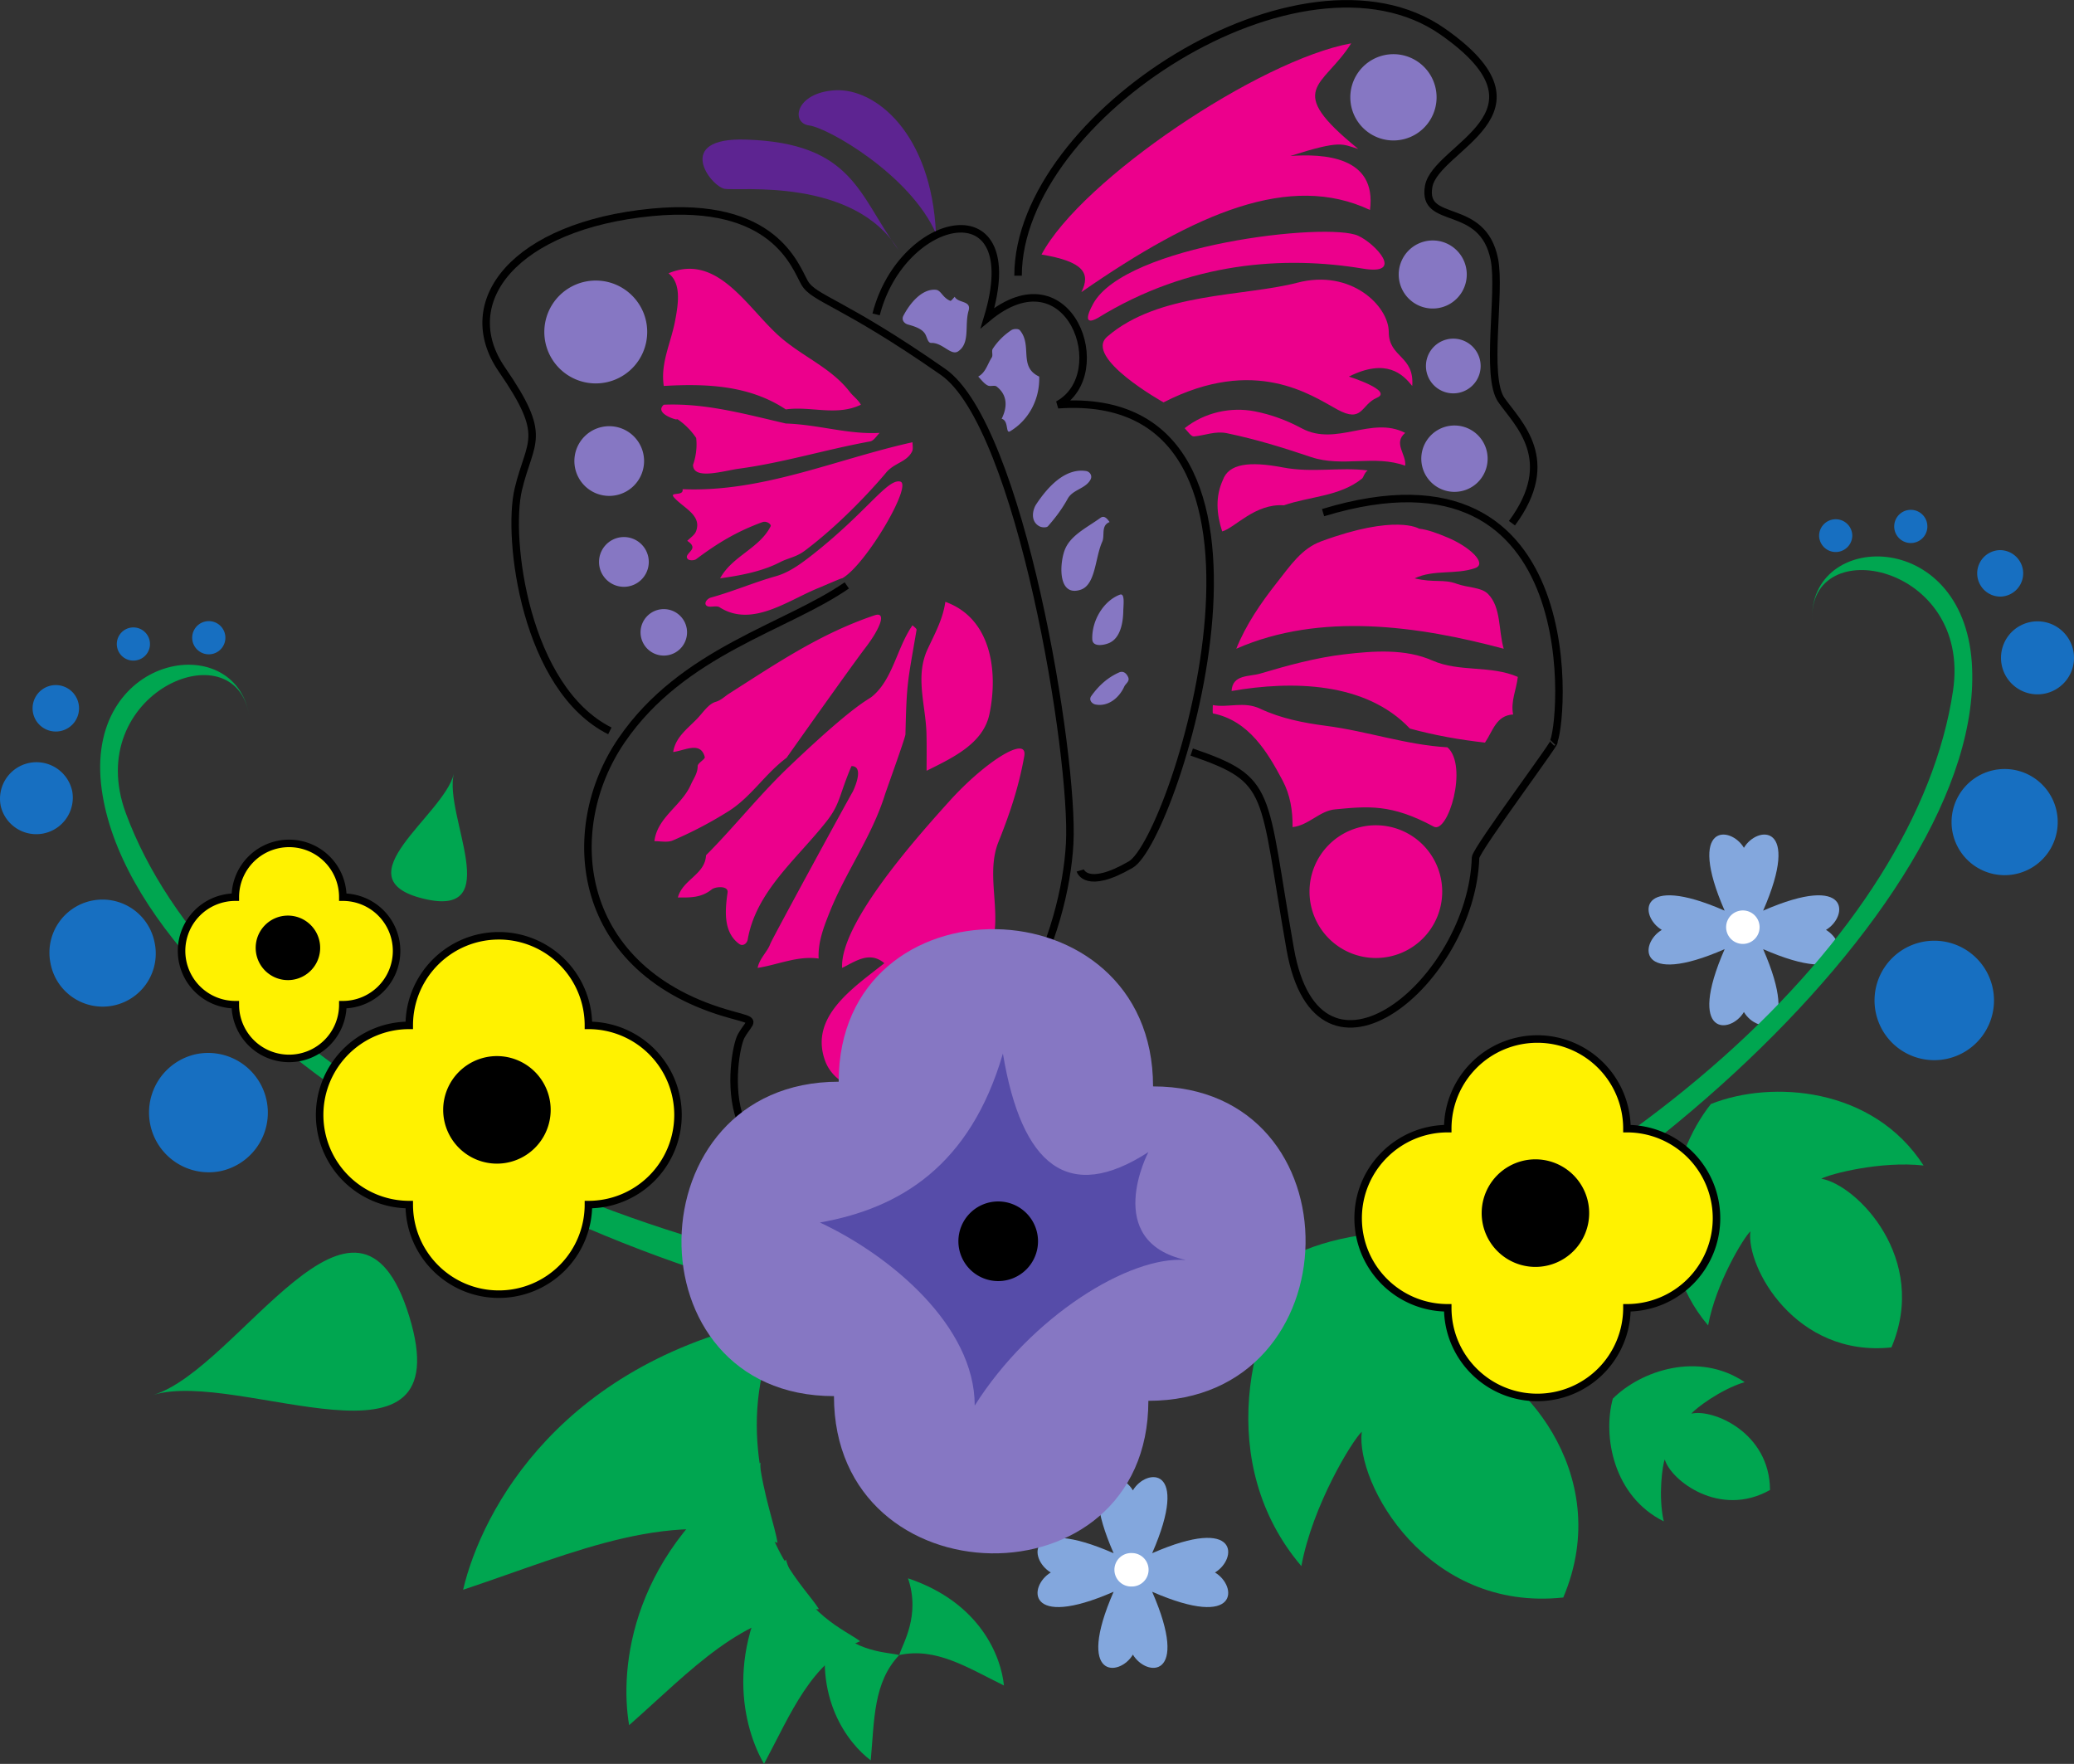 <svg xmlns="http://www.w3.org/2000/svg" width="198.9" height="169.133"><rect width="100%" height="100%" fill="#333333" stroke="none"/><path fill="#83a7dd" d="M169.088 91.011c8.457 3.696 8.168-.582 6.027-1.847 2.14-1.262 2.43-5.54-6.027-1.844 3.695-8.457-.582-8.164-1.844-6.027-1.266-2.137-5.543-2.43-1.848 6.027-8.457-3.695-8.164.582-6.027 1.844-2.137 1.265-2.43 5.543 6.027 1.847-3.695 8.457.582 8.164 1.848 6.028 1.262 2.136 5.539 2.43 1.844-6.028"/><path fill="#fff" d="M167.146 87.3a1.605 1.605 0 1 1-.006 3.21 1.605 1.605 0 0 1 .006-3.21"/><path fill="#ec008c" d="M129.584 4.156c-8.774 1.578-25.875 13.05-29.7 20.25 4.051.676 4.727 1.8 3.825 3.602 11.027-7.649 20.027-11.477 27.675-7.875.676-5.176-4.5-5.399-7.648-5.176 4.95-1.574 4.95-1.125 6.523-.676-7.199-5.848-3.375-5.848-.675-10.125"/><path fill="#ec008c" d="M105.287 30.484c8.773-5.402 17.914-5.976 25.422-4.726 4.05.675 1.199-2.391-.45-3.149-2.925-1.351-22.335.863-25.425 6.524-1.348 2.476.453 1.351.453 1.351"/><path fill="#ec008c" d="M111.584 38.582c8.777-4.5 14.175-.676 16.652.676 2.473 1.351 2.25-.45 3.824-1.125 1.574-.676-2.699-2.024-2.699-2.024 3.598-1.8 5.176-.226 6.074.899.227-2.926-2.25-2.7-2.25-5.176 0-2.473-3.601-6.074-8.773-4.723-5.176 1.348-13.278.899-18.227 5.172-2.316 2.004 5.399 6.3 5.399 6.3m2.027 2.477c1.914-1.515 4.418-2.062 6.715-1.617 1.57.305 3.07.856 4.523 1.637 3.317 1.77 6.676-1.23 9.91.43-1.175 1 .133 2.046 0 3.148-2.925-1.074-6.011.18-9.023-.828-2.68-.903-5.227-1.695-8.082-2.29-1.117-.23-2.106.223-3.152.31-.278.023-.594-.489-.891-.79m3.66 4.977c-.734 1.617-.598 3.258-.062 4.922 1.207-.328 3.152-2.7 5.918-2.504 2.52-.871 5.332-.836 7.492-2.559.144-.113.226-.566.543-.785-2.692-.344-5.266.258-8.14-.289-3.224-.613-5.192-.36-5.75 1.215m24.198 8.437c-1.875.66-3.949.106-5.808.985 1.91.449 2.75.047 4.023.515 1.051.391 2.38.32 3.024.985 1.273 1.304.98 3.468 1.5 5.25-8.149-2.188-17.594-3.543-25.649 0 .938-2.317 2.332-4.356 3.934-6.39 1.27-1.606 2.336-3.22 4.207-3.907 7.16-2.64 9.387-1.219 9.387-1.219.882.106 1.761.445 2.699.836 2.16.89 3.883 2.527 2.683 2.945M120.85 64.59c2.679-.793 5.296-1.52 8.07-1.848 2.875-.34 5.879-.54 8.441.59 2.61 1.148 5.566.43 8.2 1.574-.13 1.207-.704 2.352-.45 3.602-1.637.09-1.941 1.597-2.7 2.699-2.433-.274-4.84-.7-7.202-1.348-4.22-4.476-11.278-4.613-17.098-3.601.078-1.606 1.7-1.36 2.738-1.668m16.645 14.671c-4.082-2.203-6.317-1.949-9.473-1.652-1.465.137-2.52 1.531-4.062 1.7.02-1.563-.22-3.087-.957-4.47-1.434-2.699-3.23-5.742-6.672-6.43-.059-.01-.02-.5-.02-.8 1.489.277 2.977-.394 4.547.348 1.973.93 4.176 1.363 6.285 1.636 4.004.52 7.707 1.836 11.668 2.063 2.024 1.8.051 8.344-1.316 7.605"/><path fill="#ec008c" d="M131.947 79.133a6.362 6.362 0 0 0-6.363 6.363 6.362 6.362 0 0 0 6.363 6.363 6.362 6.362 0 0 0 6.363-6.363 6.362 6.362 0 0 0-6.363-6.363"/><path fill="#8677c3" d="M137.459 23.058a3.263 3.263 0 1 0 .001 6.525 3.263 3.263 0 0 0-.001-6.525m1.914 9.414a2.622 2.622 0 1 0 0 5.246 2.623 2.623 0 1 0 0-5.246m.113 8.328a3.18 3.18 0 1 0 0 6.363 3.177 3.177 0 0 0 3.18-3.179 3.18 3.18 0 0 0-3.18-3.184"/><path fill="#ec008c" d="M64.748 30.742c.297-1.582.62-3.578-.637-4.535 4.797-2.02 7.664 3.531 10.855 6.234 2.184 1.844 4.801 2.89 6.532 5.14.32.415.804.747 1.062 1.227-2.34 1.125-4.812.11-7.199.45-3.488-2.313-7.59-2.489-11.703-2.25-.34-2.192.691-4.13 1.09-6.266m.093 9.473c-.171 0-2.082-.622-1.183-1.407 3.953-.164 7.594.844 11.703 1.801 3.207.11 5.95 1.066 9 .899-.3.3-.562.753-.918.82-4.375.8-8.293 2.035-12.605 2.617-1.45.2-4.368 1.121-4.375-.375 0 0 .472-1.18.3-2.578a6.663 6.663 0 0 0-1.785-1.793M84.92 45.39c.789-1.015 2.02-1.043 2.55-2.101.121-.246.04-.582.04-.883-7.31 1.617-14.38 4.824-22.051 4.5.14.738-1.367.191-.801.812.906 1.004 2.672 1.684 2.094 3.22-.133.362-.543.62-.844.921.316.215.664.496.41.871-.207.313-.64.582-.355.88.148.151.609.148.808 0 2.117-1.587 3.961-2.673 6.344-3.544.426-.152.875.227.793.39-1.066 2.13-3.688 2.86-4.848 5 1.989-.28 4.035-.663 5.746-1.55.801-.414 1.54-.473 2.383-1.106 4.246-3.19 7.73-7.41 7.73-7.41"/><path fill="#ec008c" d="M80.76 55.457c.07-.09-1.825.746-2.243.914-2.93 1.176-6.394 3.847-9.504 1.86-.332-.216-.949.077-1.246-.15-.3-.226.047-.683.403-.78 2.152-.594 4.086-1.442 6.23-2.047 1.27-.356 2.395-1.18 3.559-2.094 5.218-4.117 7.132-7.266 8.37-6.985 1.239.282-3.32 8.043-5.57 9.282M91.56 98.66c-1.258-2.164-.597-5.02-3.183-6.23-.395-.184-1.297-.227-1.18.347.137.652 1.289.633 1.652 1.387.543 1.144.766 2.453.73 3.59-.027.992-.5 2.09-.855 3.105-.625 1.785-2.199 2.934-3.96 3.504-2.145.695-4.837-.488-5.626-2.621-1.566-4.246 2.676-7.004 5.672-9.383-1.426-1.215-2.808-.148-4.05.45-.227-4.278 7.273-12.641 10.273-15.97 3.453-3.831 7.566-6.398 7.195-4.328-.52 2.918-1.37 5.473-2.469 8.207-1.367 3.399.622 7.274-.945 10.762-1.906 4.254-3.254 7.18-3.254 7.18m-2.71-28.352c-.083-2.746-1.106-5.445.105-8.054.699-1.5 1.476-2.895 1.703-4.547 4.457 1.597 5.066 6.75 4.234 10.746-.586 2.832-3.472 4.183-6.031 5.453 0-1.2.02-2.398-.012-3.598m-7.078 5.625c-.2.29-7.746 14.13-7.902 14.575-.262.742-1.035 1.39-1.211 2.3 1.953-.3 3.812-1.18 5.851-.898-.082-1.578.508-3.07 1.055-4.442 1.54-3.87 4.031-7.21 5.309-11.289.113-.367 1.953-5.449 1.96-5.761.122-5.086.2-4.934 1.067-10.02.02-.125-.238-.289-.39-.441-1.504 2.16-1.872 5.164-3.86 6.816-.484.402-1.652.723-7.887 6.652-2.972 2.825-5.28 5.797-8.054 8.583-.086 1.859-2.246 2.32-2.7 4.05 1.176.004 2.23.043 3.25-.777.336-.27 1.614-.387 1.516.3-.258 1.79-.402 3.825 1.117 4.93.36.266.75-.058.813-.414.8-4.64 4.722-7.726 7.566-11.347 1.317-1.672 1.195-2.5 2.387-5.293 1.351 0 .113 2.476.113 2.476m-6.336-3.273c-2.101 1.57-3.398 3.762-5.582 5.133a38.706 38.706 0 0 1-5.324 2.793c-.512.218-1.168.07-1.77.07.282-2.313 2.618-3.39 3.504-5.441.23-.532.645-1.043.645-1.758 0-.297.738-.657.68-.867-.399-1.524-1.852-.645-3.028-.48.211-1.388 1.313-2.192 2.254-3.15.606-.617 1.106-1.46 1.836-1.667.48-.137.899-.543 1.207-.743 4.645-2.96 8.82-5.8 14.016-7.55 1.16-.39.597 1.183-.864 3.093-1.464 1.914-7.574 10.567-7.574 10.567"/><path fill="#8677c3" d="M57.134 26.902a4.933 4.933 0 0 0-4.933 4.93 4.936 4.936 0 0 0 4.933 4.933 4.936 4.936 0 0 0 4.934-4.933c0-2.723-2.21-4.93-4.934-4.93m1.352 13.965a3.342 3.342 0 1 0-.004 6.683 3.342 3.342 0 0 0 .004-6.683m1.348 10.629a2.389 2.389 0 0 0-2.387 2.387 2.386 2.386 0 1 0 2.387-2.387m3.824 6.91a2.228 2.228 0 0 0-2.227 2.227 2.228 2.228 0 0 0 4.457 0c0-1.231-1-2.227-2.23-2.227M99.662 36.11c-2.02-.935-.621-2.99-1.863-4.45-.13-.152-.59-.149-.805-.004a6.218 6.218 0 0 0-1.785 1.785c-.145.215.047.613-.098.836-.418.648-.574 1.437-1.3 1.832.3.3.554.676.921.855.242.125.645-.054.84.094 1.058.82 1.05 1.973.488 3.098.707.18.352 1.472.809 1.199 1.789-1.066 2.86-3.074 2.793-5.246M92.888 29.8c.301-1.011-1.011-.707-1.328-1.343-.152.152-.347.422-.426.39-.761-.316-.878-1.02-1.394-1.062-1.297-.106-2.445 1.23-3.102 2.488-.21.399.075.742.434.844.695.191 1.422.43 1.695.988.153.305.23.785.54.778 1.097-.043 1.898 1.269 2.585.804 1.176-.797.594-2.531.996-3.887m9.504 18.024c.489-.895 1.696-.941 2.188-1.832.215-.399-.082-.777-.43-.828-2.035-.305-3.703 1.57-4.781 3.199-.313.473-.61 1.605.316 2.102.235.128.684.144.817-.008.718-.817 1.351-1.653 1.89-2.633m3.313 4.125c.27-.598-.149-1.566.707-1.89-.219-.317-.508-.669-.871-.407-1.348.973-2.953 1.707-3.461 3.164-.496 1.434-.57 4.422 1.547 3.734 1.457-.468 1.39-3.085 2.078-4.601m2.019 6.661c.012-.614.18-1.782-.332-1.587-1.59.602-2.707 2.527-2.64 4.277.027.774 1.125.567 1.613.356 1.05-.45 1.336-1.863 1.36-3.047m.093 7.227c.14-.305.559-.504.371-.918-.16-.348-.457-.625-.871-.438-1.102.492-1.95 1.262-2.664 2.262-.262.363.059.746.414.812 1.203.227 2.254-.629 2.75-1.718"/><path fill="#5d2491" d="M89.76 22.383c-.45-9.676-5.852-13.95-9.676-13.727-3.825.227-4.274 3.152-2.473 3.375 1.797.227 9.672 4.727 12.148 10.352m-3.601 1.574c-3.824-5.176-4.277-10.242-14.625-10.574-6.973-.227-3.375 4.5-2.024 4.726 1.352.223 12.375-1.125 16.649 5.848"/><path fill="none" stroke="#000" stroke-width=".72" d="M81.209 56.133c-5.848 4.05-15.75 6.3-21.598 14.851-5.852 8.547-4.543 22.2 10.574 26.324 2.473.676 1.801.45.899 2.024-.899 1.578-3.149 16.426 11.476 10.351 14.625-6.074 19.574-20.476 20.024-28.8.453-8.325-4.723-40.051-12.149-45.227-9.742-6.79-12.375-6.973-13.277-8.547-.899-1.578-2.922-7.875-14.625-6.75-13.145 1.262-18.899 8.547-14.399 15.074 4.5 6.524 2.7 6.75 1.575 11.473-1.125 4.727.675 19.125 8.777 23.176m55.801 2.028c7.875 2.698 6.75 3.597 9.449 18.898 2.7 15.3 17.39 3.12 17.773-8.774.024-.777 8.528-12.125 7.426-11.027.899-.899 3.824-29.926-22.05-22.051"/><path fill="none" stroke="#000" stroke-width=".72" d="M144.998 50.168c4.5-6.075.562-9.559-1.012-11.809s-.04-10.32-.676-13.5c-1.125-5.625-6.976-3.152-6.3-6.976.675-3.825 12.609-6.97 1.351-14.852-13.5-9.45-40.727 8.102-40.727 23.402"/><path fill="none" stroke="#000" stroke-width=".72" d="M84.021 30.144c2.477-9.676 14.516-12.261 10.688.34 7.875-6.527 12.152 5.399 6.75 8.324 24.976-1.8 11.25 41.625 6.976 44.098-4.273 2.477-4.836.562-4.836.562"/><path fill="#8677c3" d="M133.634 5.195a4.136 4.136 0 1 0 0 8.273 4.136 4.136 0 1 0 0-8.273"/><path fill="#00a650" d="M79.513 155.59c-1.636 7.199 1.836 11.585 3.993 13.203.355-3.887.238-7.477 2.734-10.094-1.05-.29-4.297-.195-6.727-3.11"/><path fill="#00a650" d="M75.365 149.535c-6.16 8.57-4.031 16.27-2.094 19.598 2.63-4.922 4.477-9.708 9.211-11.762-1.223-.969-5.543-2.645-7.117-7.836"/><path fill="#00a650" d="M72.931 140.246C60.404 148.633 59.404 160 60.334 165.422c5.976-5.266 10.84-10.747 18.203-11.13-1.149-1.906-6.094-6.312-5.606-14.046"/><path fill="#00a650" d="M75.013 126.34c-21.148 4.046-28.8 18.449-30.601 26.097 10.8-3.597 20.254-8.097 30.152-4.5-.45-3.148-4.5-11.699.45-21.597m98.784-66.86c-.394-8.531 15.301-5.402 13.5 6.75-3.46 23.367-31.5 49.5-71.55 62.55l2.25 2.25c32.402-8.55 72.726-43.933 71.101-67.503-.902-13.047-15.695-12.578-15.3-4.047"/><path fill="#00a650" d="M125.19 119.84c8.359-3.332 22.241-2.293 29.132 8.425-5.883-.656-12.902 1.176-14.008 1.809 4.899.855 14.75 10.976 9.606 23.105-13.098 1.407-19.926-10.957-19.325-15.894-.93.875-4.718 7.062-5.793 12.883-8.261-9.707-5.23-23.293.387-30.328"/><path fill="#176fc1" d="M195.4 59.578a3.497 3.497 0 0 0-3.5 3.5c0 1.933 1.563 3.5 3.5 3.5 1.93 0 3.5-1.567 3.5-3.5 0-1.934-1.57-3.5-3.5-3.5m-3.602-6.828a2.229 2.229 0 0 0 0 4.457 2.228 2.228 0 0 0 0-4.457m-8.55-3.864c-.88 0-1.59.711-1.59 1.594a1.589 1.589 0 1 0 3.18 0 1.59 1.59 0 0 0-1.59-1.594m-7.2.903c-.878 0-1.593.71-1.593 1.59a1.592 1.592 0 0 0 3.183 0c0-.88-.71-1.59-1.59-1.59m16.2 23.949a5.09 5.09 0 1 0 .001 10.18 5.09 5.09 0 0 0-.001-10.18m-6.75 16.465a5.725 5.725 0 0 0-5.727 5.726 5.725 5.725 0 0 0 5.727 5.727 5.728 5.728 0 0 0 5.73-5.727 5.728 5.728 0 0 0-5.73-5.726"/><path fill="#00a650" d="M87.08 151.34c7.004 2.351 8.941 7.593 9.199 10.277-3.504-1.719-6.508-3.684-10.04-2.918.298-1.047 2.067-3.77.84-7.36m77.001-45.479c5.851-2.333 15.57-1.606 20.394 5.898-4.117-.461-9.031.824-9.804 1.265 3.43.598 10.324 7.684 6.722 16.176-9.168.98-13.949-7.672-13.527-11.129-.652.613-3.3 4.945-4.055 9.02-5.781-6.797-3.66-16.305.27-21.23"/><path fill="#fff200" d="M138.841 108.222a8.59 8.59 0 0 1 8.59-8.593 8.591 8.591 0 0 1 8.594 8.593 8.587 8.587 0 0 1 8.59 8.59 8.587 8.587 0 0 1-8.59 8.59 8.594 8.594 0 0 1-8.594 8.594c-4.742 0-8.59-3.848-8.59-8.594-4.742 0-8.593-3.844-8.593-8.59s3.851-8.59 8.593-8.59"/><path fill="none" stroke="#000" stroke-width=".72" d="M138.841 108.222a8.59 8.59 0 0 1 8.59-8.593 8.591 8.591 0 0 1 8.594 8.593 8.587 8.587 0 0 1 8.59 8.59 8.587 8.587 0 0 1-8.59 8.59 8.594 8.594 0 0 1-8.594 8.594c-4.742 0-8.59-3.848-8.59-8.594-4.742 0-8.593-3.844-8.593-8.59s3.851-8.59 8.593-8.59zm0 0"/><path d="M147.248 121.48a5.157 5.157 0 0 0 5.156-5.16 5.154 5.154 0 1 0-10.309 0 5.159 5.159 0 0 0 5.153 5.16"/><path fill="#00a650" d="M14.728 133.75c8.176-2.512 19.5-23.875 24.52-7.528 5.02 16.348-16.344 5.016-24.52 7.528m9.168-65.14c-1.37-8.427-16.086-2.126-11.82 9.39 8.207 22.152 41.031 41.941 82.91 46.457l-1.738 2.664c-33.469-1.688-80.223-27.996-83.489-51.39-1.808-12.958 12.766-15.548 14.137-7.122"/><path fill="#176fc1" d="M2.779 73.16a3.506 3.506 0 0 1 4.148 2.707 3.502 3.502 0 0 1-6.851 1.441 3.503 3.503 0 0 1 2.703-4.148m2.113-7.422a2.23 2.23 0 0 1 2.64 1.723 2.227 2.227 0 1 1-2.64-1.723m7.571-5.543a1.594 1.594 0 0 1 1.886 1.23c.18.86-.367 1.704-1.23 1.883a1.585 1.585 0 0 1-1.883-1.226 1.594 1.594 0 0 1 1.227-1.887m7.234-.602a1.585 1.585 0 0 1 1.883 1.227 1.592 1.592 0 0 1-1.227 1.887 1.593 1.593 0 0 1-1.887-1.23 1.588 1.588 0 0 1 1.23-1.884M8.779 86.367A5.09 5.09 0 0 1 14.81 90.3a5.09 5.09 0 1 1-9.96 2.098 5.089 5.089 0 0 1 3.929-6.031m10 14.719a5.726 5.726 0 0 1 6.785 4.422 5.732 5.732 0 0 1-4.422 6.789 5.729 5.729 0 0 1-2.363-11.211"/><path fill="#fff200" d="M39.248 98.32c0-4.746 3.851-8.59 8.59-8.59a8.59 8.59 0 0 1 8.593 8.59 8.587 8.587 0 0 1 8.59 8.59 8.588 8.588 0 0 1-8.59 8.594 8.59 8.59 0 0 1-8.593 8.59c-4.739 0-8.59-3.844-8.59-8.59a8.594 8.594 0 0 1-8.594-8.594c0-4.746 3.852-8.59 8.594-8.59"/><path fill="none" stroke="#000" stroke-width=".72" d="M39.248 98.32c0-4.746 3.851-8.59 8.59-8.59a8.59 8.59 0 0 1 8.593 8.59 8.587 8.587 0 0 1 8.59 8.59 8.588 8.588 0 0 1-8.59 8.594 8.59 8.59 0 0 1-8.593 8.59c-4.739 0-8.59-3.844-8.59-8.59a8.594 8.594 0 0 1-8.594-8.594c0-4.746 3.852-8.59 8.594-8.59zm0 0"/><path d="M47.654 111.578a5.156 5.156 0 0 0 0-10.313 5.156 5.156 0 0 0-5.152 5.157 5.158 5.158 0 0 0 5.152 5.156"/><path fill="#fff200" d="M22.568 86.027a5.154 5.154 0 0 1 5.156-5.156 5.15 5.15 0 0 1 5.153 5.156 5.153 5.153 0 0 1 5.156 5.152 5.156 5.156 0 0 1-5.156 5.157 5.15 5.15 0 0 1-5.153 5.152 5.153 5.153 0 0 1-5.156-5.152 5.159 5.159 0 0 1-5.156-5.157 5.155 5.155 0 0 1 5.156-5.152"/><path fill="none" stroke="#000" stroke-width=".72" d="M22.568 86.027a5.154 5.154 0 0 1 5.156-5.156 5.15 5.15 0 0 1 5.153 5.156 5.153 5.153 0 0 1 5.156 5.152 5.156 5.156 0 0 1-5.156 5.157 5.15 5.15 0 0 1-5.153 5.152 5.153 5.153 0 0 1-5.156-5.152 5.159 5.159 0 0 1-5.156-5.157 5.155 5.155 0 0 1 5.156-5.152zm0 0"/><path d="M27.611 93.98a3.093 3.093 0 1 0 0-6.187 3.09 3.09 0 0 0-3.09 3.093 3.092 3.092 0 0 0 3.09 3.094"/><path fill="#83a7dd" d="M110.494 152.629c8.453 3.691 8.164-.586 6.023-1.848 2.14-1.266 2.43-5.543-6.023-1.848 3.691-8.457-.586-8.164-1.848-6.027-1.265-2.137-5.543-2.43-1.848 6.027-8.457-3.695-8.164.582-6.027 1.848-2.137 1.262-2.43 5.539 6.027 1.848-3.695 8.457.583 8.164 1.848 6.027 1.262 2.137 5.54 2.43 1.848-6.027"/><path fill="#fff" d="M108.549 148.918c.886 0 1.601.718 1.601 1.605 0 .883-.715 1.602-1.601 1.602a1.605 1.605 0 1 1 0-3.207"/><path fill="#8677c3" d="M79.978 133.87c-19.797 0-19.347-30.148.453-30.148 0-19.804 30.149-19.351 30.149.45 19.8 0 19.351 30.148-.45 30.148 0 19.8-30.152 19.352-30.152-.45"/><path fill="#564ca9" d="M96.181 101.023c-3.152 10.797-9.902 14.848-17.55 16.2 6.75 3.148 14.847 9.898 14.847 17.55 5.403-8.55 14.852-14.402 20.25-13.953-8.097-1.797-3.597-10.348-3.597-10.348-7.653 4.95-12.153 1.348-13.95-9.449"/><path d="M95.728 115.203a3.818 3.818 0 0 0-3.816 3.82 3.817 3.817 0 0 0 3.816 3.817 3.82 3.82 0 0 0 3.82-3.817 3.82 3.82 0 0 0-3.82-3.82"/><path fill="#00a650" d="M43.521 74.21c-.976 3.989 5.05 13.91-2.926 11.958-7.972-1.946 1.95-7.97 2.926-11.957m111.152 59.902c2.672-2.676 8.204-4.578 12.641-1.586-2.379.723-4.785 2.594-5.105 3.023 2.03-.484 7.511 1.786 7.539 7.32-4.82 2.716-9.508-.921-10.094-2.925-.215.488-.648 3.508-.098 5.93-4.797-2.375-5.883-8.117-4.883-11.762"/></svg>
